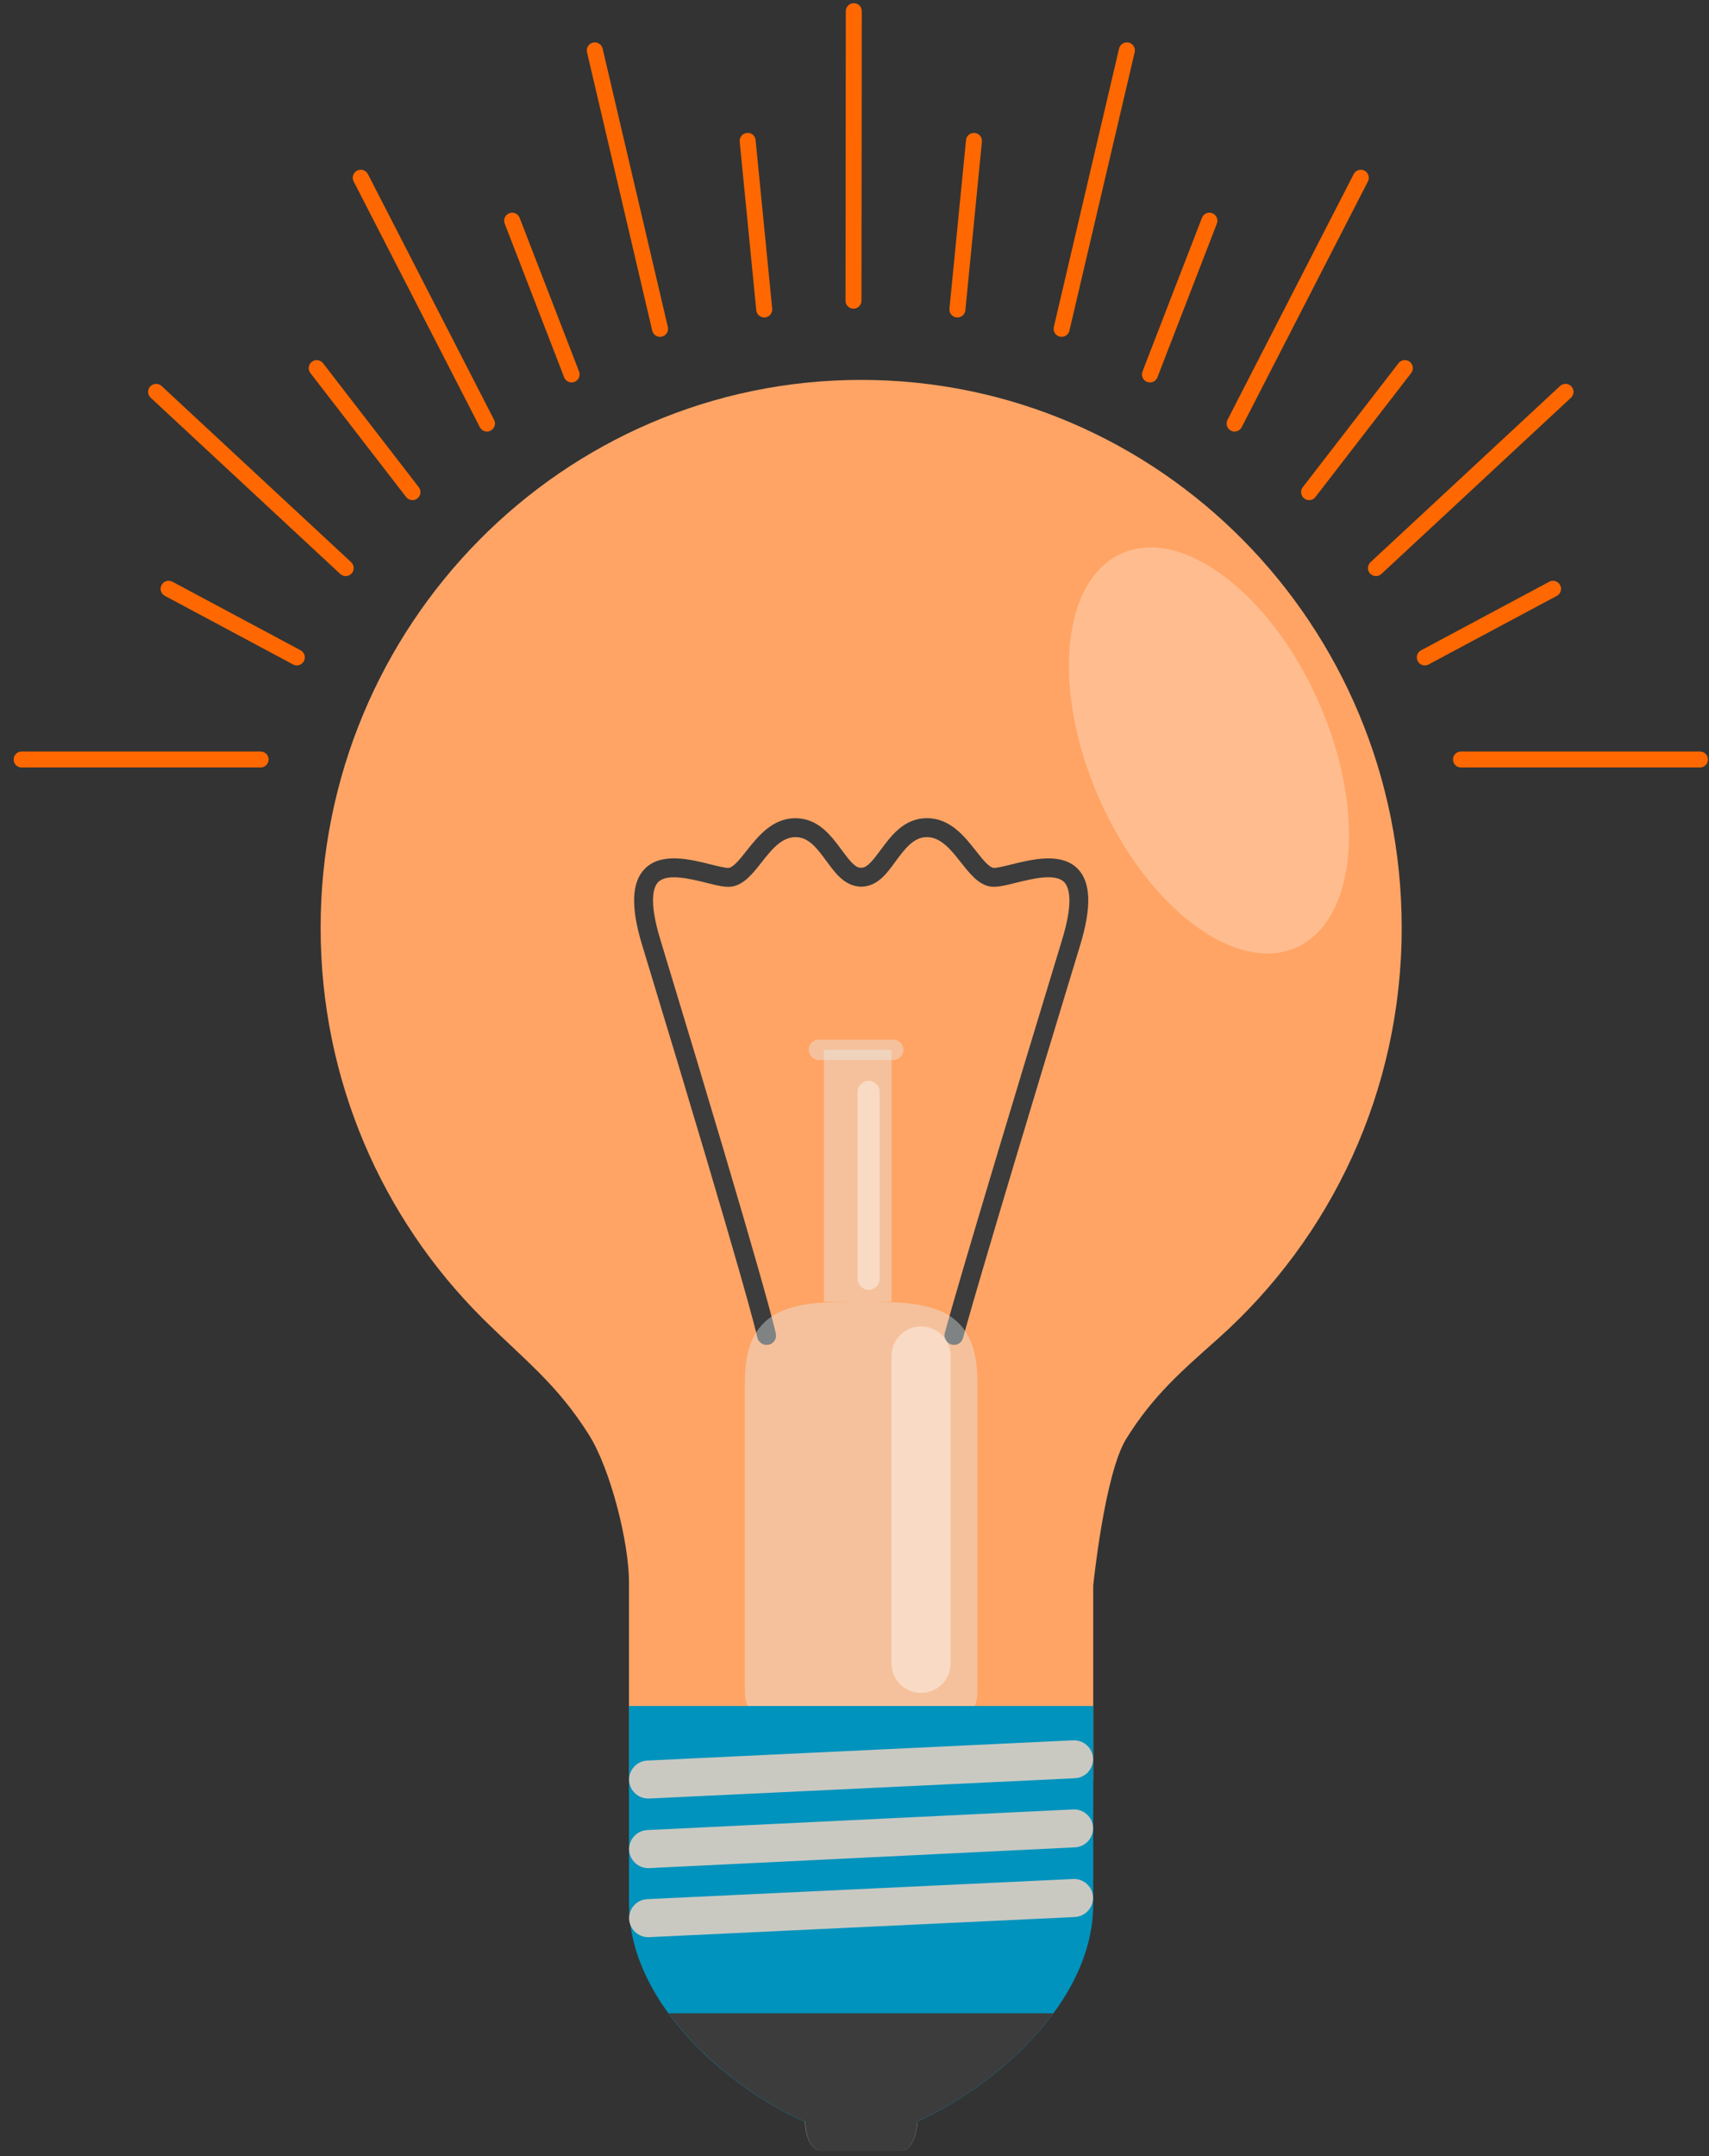 <svg width="69" height="87" viewBox="0 0 69 87" fill="none" xmlns="http://www.w3.org/2000/svg">
<rect x="0" y="0" width="69" height="87" fill="#333333" stroke="none"/>
<path d="M56.593 37.436C56.593 25.225 46.82 15.329 34.767 15.329C22.715 15.329 12.945 25.226 12.945 37.436C12.945 43.604 15.446 49.169 19.462 53.175C21.189 54.887 22.483 55.836 23.788 57.91C24.645 59.28 25.395 62.227 25.395 63.844C25.395 65.855 25.395 71.889 25.395 71.889H44.138V63.98C44.138 63.98 44.598 59.444 45.478 58.045C46.556 56.315 47.676 55.35 49.19 54.003C53.723 49.959 56.593 44.043 56.593 37.436Z" fill="#FFA465"/>
<path d="M30.947 54.267C30.772 54.267 30.613 54.142 30.573 53.958C30.565 53.894 30.212 52.222 25.928 38.14C25.464 36.624 25.496 35.622 26.015 35.074C26.672 34.378 27.85 34.666 28.706 34.882C28.968 34.948 29.338 35.037 29.425 35.02C29.622 34.989 29.898 34.639 30.141 34.33C30.607 33.745 31.18 33.016 32.115 33.016C32.125 33.016 32.142 33.016 32.154 33.016C33.055 33.035 33.57 33.741 33.988 34.304C34.259 34.668 34.511 35.016 34.753 35.016C34.757 35.016 34.76 35.016 34.77 35.016C34.975 35.016 35.143 35.179 35.153 35.386C35.157 35.596 34.99 35.771 34.782 35.777C34.123 35.77 33.752 35.267 33.373 34.754C33.011 34.259 32.666 33.789 32.143 33.779C32.129 33.779 32.12 33.779 32.116 33.779C31.547 33.779 31.14 34.3 30.743 34.803C30.381 35.262 30.038 35.696 29.543 35.775C29.288 35.813 28.952 35.73 28.521 35.622C27.848 35.456 26.924 35.226 26.566 35.602C26.395 35.785 26.175 36.33 26.663 37.919C30.995 52.172 31.316 53.755 31.325 53.816C31.367 54.022 31.233 54.222 31.024 54.263C30.997 54.265 30.972 54.267 30.947 54.267Z" fill="#3C3C3C"/>
<path d="M38.517 54.269C38.488 54.269 38.458 54.264 38.43 54.257C38.223 54.207 38.098 54.003 38.142 53.797C38.16 53.739 38.547 52.163 42.882 37.918C43.367 36.329 43.145 35.785 42.973 35.601C42.613 35.224 41.694 35.455 41.018 35.621C40.589 35.728 40.243 35.808 39.994 35.774C39.502 35.695 39.164 35.261 38.799 34.802C38.402 34.299 37.993 33.779 37.426 33.779C37.415 33.779 37.411 33.779 37.403 33.779C36.878 33.788 36.529 34.257 36.163 34.751C35.79 35.265 35.412 35.782 34.753 35.776C34.546 35.77 34.376 35.596 34.383 35.385C34.387 35.178 34.561 35.015 34.766 35.015C34.773 35.015 34.778 35.015 34.783 35.015C35.024 35.015 35.279 34.666 35.553 34.3C35.968 33.736 36.484 33.034 37.387 33.014C37.4 33.014 37.41 33.014 37.429 33.014C38.359 33.014 38.937 33.743 39.4 34.33C39.642 34.638 39.915 34.988 40.11 35.019C40.202 35.036 40.573 34.947 40.834 34.881C41.692 34.668 42.869 34.38 43.529 35.073C44.045 35.621 44.074 36.623 43.611 38.139C39.309 52.281 38.906 53.913 38.887 53.972C38.845 54.151 38.692 54.269 38.517 54.269Z" fill="#3C3C3C"/>
<path opacity="0.4" d="M39.462 55.744C39.462 52.605 37.36 52.522 34.765 52.522C32.173 52.522 30.074 52.605 30.074 55.744V68.275C30.074 71.417 39.462 71.417 39.462 68.275V55.744Z" fill="#E7EFEF"/>
<path opacity="0.4" d="M35.995 42.358H33.266V52.521H35.995V42.358Z" fill="#E7EFEF"/>
<path opacity="0.4" d="M36.472 42.359C36.472 42.585 36.288 42.77 36.064 42.77H33.062C32.836 42.77 32.652 42.585 32.652 42.359C32.652 42.133 32.836 41.952 33.062 41.952H36.064C36.288 41.952 36.472 42.133 36.472 42.359Z" fill="#E7EFEF"/>
<path d="M44.138 76.843C44.138 82.018 37.309 86.216 34.767 86.216C32.147 86.216 25.395 82.018 25.395 76.843V68.838H44.138V76.843Z" fill="#0093BD"/>
<path d="M37.043 85.498C37.043 86.205 36.763 86.777 36.402 86.777H33.132C32.775 86.777 32.492 86.205 32.492 85.498C32.492 84.79 32.776 84.219 33.132 84.219H36.402C36.763 84.219 37.043 84.79 37.043 85.498Z" fill="#9BA4AB"/>
<path d="M44.132 70.951C44.149 71.373 43.823 71.734 43.4 71.753L26.211 72.571C25.782 72.591 25.422 72.267 25.399 71.84C25.384 71.419 25.711 71.058 26.131 71.039L43.326 70.222C43.749 70.203 44.112 70.528 44.132 70.951Z" fill="#C9C9C2"/>
<path d="M44.132 73.741C44.149 74.163 43.823 74.521 43.4 74.541L26.211 75.379C25.782 75.399 25.422 75.07 25.399 74.647C25.384 74.224 25.708 73.866 26.131 73.844L43.321 73.011C43.749 72.989 44.112 73.314 44.132 73.741Z" fill="#C9C9C2"/>
<path d="M44.131 76.547C44.148 76.97 43.822 77.329 43.399 77.352L26.206 78.165C25.782 78.183 25.422 77.856 25.399 77.433C25.384 77.01 25.711 76.65 26.131 76.631L43.328 75.818C43.748 75.797 44.111 76.125 44.131 76.547Z" fill="#C9C9C2"/>
<path opacity="0.4" d="M38.383 67.12C38.383 67.777 37.848 68.311 37.187 68.311C36.529 68.311 35.992 67.777 35.992 67.12V54.716C35.992 54.058 36.528 53.524 37.187 53.524C37.847 53.524 38.383 54.058 38.383 54.716V67.12Z" fill="white"/>
<path opacity="0.4" d="M35.517 51.6C35.517 51.846 35.313 52.045 35.072 52.045C34.828 52.045 34.625 51.847 34.625 51.6V44.052C34.625 43.808 34.828 43.611 35.072 43.611C35.313 43.611 35.517 43.808 35.517 44.052V51.6Z" fill="white"/>
<path d="M26.996 81.236C28.459 83.234 30.663 84.805 32.506 85.612C32.535 86.262 32.796 86.778 33.133 86.778H36.402C36.743 86.778 37.01 86.255 37.035 85.594C38.859 84.786 41.061 83.225 42.526 81.236H26.996Z" fill="#3C3C3C"/>
<path d="M53.237 28.322C55.18 32.715 54.772 37.151 52.331 38.234C49.885 39.315 46.33 36.629 44.387 32.239C42.44 27.847 42.848 23.41 45.294 22.329C47.734 21.248 51.29 23.931 53.237 28.322Z" fill="#FFBD8F"/>
<path d="M10.521 30.968H0.874C0.695 30.968 0.551 30.824 0.551 30.646C0.551 30.467 0.695 30.323 0.874 30.323H10.521C10.7 30.323 10.844 30.467 10.844 30.646C10.844 30.824 10.7 30.968 10.521 30.968Z" fill="#FF6801"/>
<path d="M68.635 30.968H58.987C58.809 30.968 58.664 30.824 58.664 30.646C58.664 30.467 58.809 30.323 58.987 30.323H68.635C68.813 30.323 68.958 30.467 68.958 30.646C68.958 30.824 68.813 30.968 68.635 30.968Z" fill="#FF6801"/>
<path d="M55.553 23.245C55.467 23.245 55.38 23.21 55.316 23.141C55.196 23.011 55.203 22.805 55.334 22.685L62.987 15.575C63.119 15.453 63.323 15.461 63.444 15.592C63.565 15.723 63.557 15.928 63.427 16.049L55.773 23.159C55.711 23.216 55.632 23.245 55.553 23.245Z" fill="#FF6801"/>
<path d="M49.846 17.412C49.795 17.412 49.746 17.401 49.698 17.377C49.54 17.295 49.478 17.1 49.559 16.942L54.655 7.025C54.737 6.866 54.934 6.804 55.09 6.886C55.249 6.968 55.312 7.162 55.229 7.321L50.133 17.238C50.076 17.349 49.964 17.412 49.846 17.412Z" fill="#FF6801"/>
<path d="M42.862 13.591C42.837 13.591 42.813 13.588 42.788 13.583C42.615 13.542 42.507 13.368 42.548 13.194L45.182 1.959C45.223 1.785 45.396 1.68 45.571 1.718C45.745 1.76 45.853 1.933 45.812 2.107L43.177 13.342C43.142 13.491 43.009 13.591 42.862 13.591Z" fill="#FF6801"/>
<path d="M34.46 12.455C34.28 12.455 34.136 12.31 34.137 12.131L34.149 0.451C34.149 0.273 34.293 0.128 34.471 0.128C34.651 0.128 34.795 0.273 34.794 0.452L34.782 12.132C34.782 12.31 34.638 12.455 34.46 12.455Z" fill="#FF6801"/>
<path d="M57.526 26.849C57.411 26.849 57.3 26.787 57.241 26.678C57.157 26.521 57.217 26.325 57.374 26.241L62.55 23.474C62.707 23.39 62.903 23.449 62.987 23.607C63.072 23.764 63.012 23.96 62.855 24.044L57.679 26.811C57.63 26.836 57.577 26.849 57.526 26.849Z" fill="#FF6801"/>
<path d="M52.855 20.18C52.785 20.18 52.716 20.158 52.657 20.112C52.516 20.003 52.49 19.8 52.599 19.659L56.464 14.656C56.574 14.515 56.776 14.488 56.917 14.598C57.059 14.707 57.085 14.91 56.976 15.052L53.11 20.054C53.047 20.137 52.952 20.18 52.855 20.18Z" fill="#FF6801"/>
<path d="M46.429 15.432C46.39 15.432 46.35 15.424 46.312 15.41C46.146 15.346 46.063 15.159 46.127 14.992L48.528 8.789C48.592 8.621 48.781 8.539 48.945 8.604C49.112 8.669 49.195 8.856 49.13 9.022L46.73 15.225C46.681 15.354 46.558 15.432 46.429 15.432Z" fill="#FF6801"/>
<path d="M38.655 12.811C38.645 12.811 38.634 12.81 38.623 12.81C38.446 12.792 38.316 12.634 38.334 12.457L39.002 5.655C39.019 5.477 39.166 5.35 39.355 5.364C39.532 5.382 39.662 5.54 39.644 5.717L38.976 12.519C38.96 12.685 38.818 12.811 38.655 12.811Z" fill="#FF6801"/>
<path d="M13.958 23.245C13.879 23.245 13.8 23.216 13.737 23.159L6.084 16.049C5.953 15.928 5.945 15.723 6.066 15.592C6.187 15.463 6.391 15.453 6.523 15.575L14.178 22.685C14.309 22.807 14.316 23.011 14.195 23.142C14.13 23.211 14.045 23.245 13.958 23.245Z" fill="#FF6801"/>
<path d="M19.662 17.413C19.544 17.413 19.431 17.349 19.374 17.237L14.278 7.32C14.196 7.162 14.259 6.966 14.418 6.885C14.575 6.803 14.771 6.866 14.853 7.024L19.949 16.941C20.031 17.1 19.968 17.295 19.809 17.376C19.763 17.402 19.712 17.413 19.662 17.413Z" fill="#FF6801"/>
<path d="M26.649 13.592C26.502 13.592 26.369 13.491 26.334 13.342L23.7 2.107C23.659 1.934 23.767 1.76 23.941 1.719C24.118 1.679 24.288 1.786 24.33 1.96L26.964 13.194C27.005 13.368 26.897 13.542 26.723 13.583C26.697 13.589 26.672 13.592 26.649 13.592Z" fill="#FF6801"/>
<path d="M11.984 26.849C11.932 26.849 11.88 26.835 11.831 26.81L6.655 24.042C6.498 23.958 6.438 23.763 6.523 23.605C6.607 23.448 6.803 23.389 6.96 23.472L12.136 26.239C12.293 26.324 12.353 26.519 12.269 26.677C12.211 26.786 12.099 26.849 11.984 26.849Z" fill="#FF6801"/>
<path d="M16.653 20.18C16.556 20.18 16.461 20.137 16.397 20.055L12.532 15.053C12.423 14.912 12.449 14.709 12.591 14.6C12.731 14.489 12.933 14.515 13.044 14.658L16.909 19.66C17.018 19.801 16.992 20.004 16.851 20.113C16.791 20.159 16.722 20.18 16.653 20.18Z" fill="#FF6801"/>
<path d="M23.078 15.432C22.949 15.432 22.827 15.353 22.777 15.225L20.377 9.022C20.313 8.856 20.395 8.669 20.562 8.604C20.726 8.539 20.915 8.621 20.98 8.789L23.38 14.992C23.443 15.159 23.361 15.346 23.195 15.41C23.157 15.425 23.118 15.432 23.078 15.432Z" fill="#FF6801"/>
<path d="M30.856 12.81C30.692 12.81 30.55 12.685 30.534 12.518L29.865 5.717C29.848 5.54 29.977 5.381 30.154 5.364C30.339 5.342 30.491 5.476 30.507 5.654L31.177 12.456C31.194 12.633 31.064 12.792 30.887 12.809C30.877 12.809 30.866 12.81 30.856 12.81Z" fill="#FF6801"/>
</svg>
